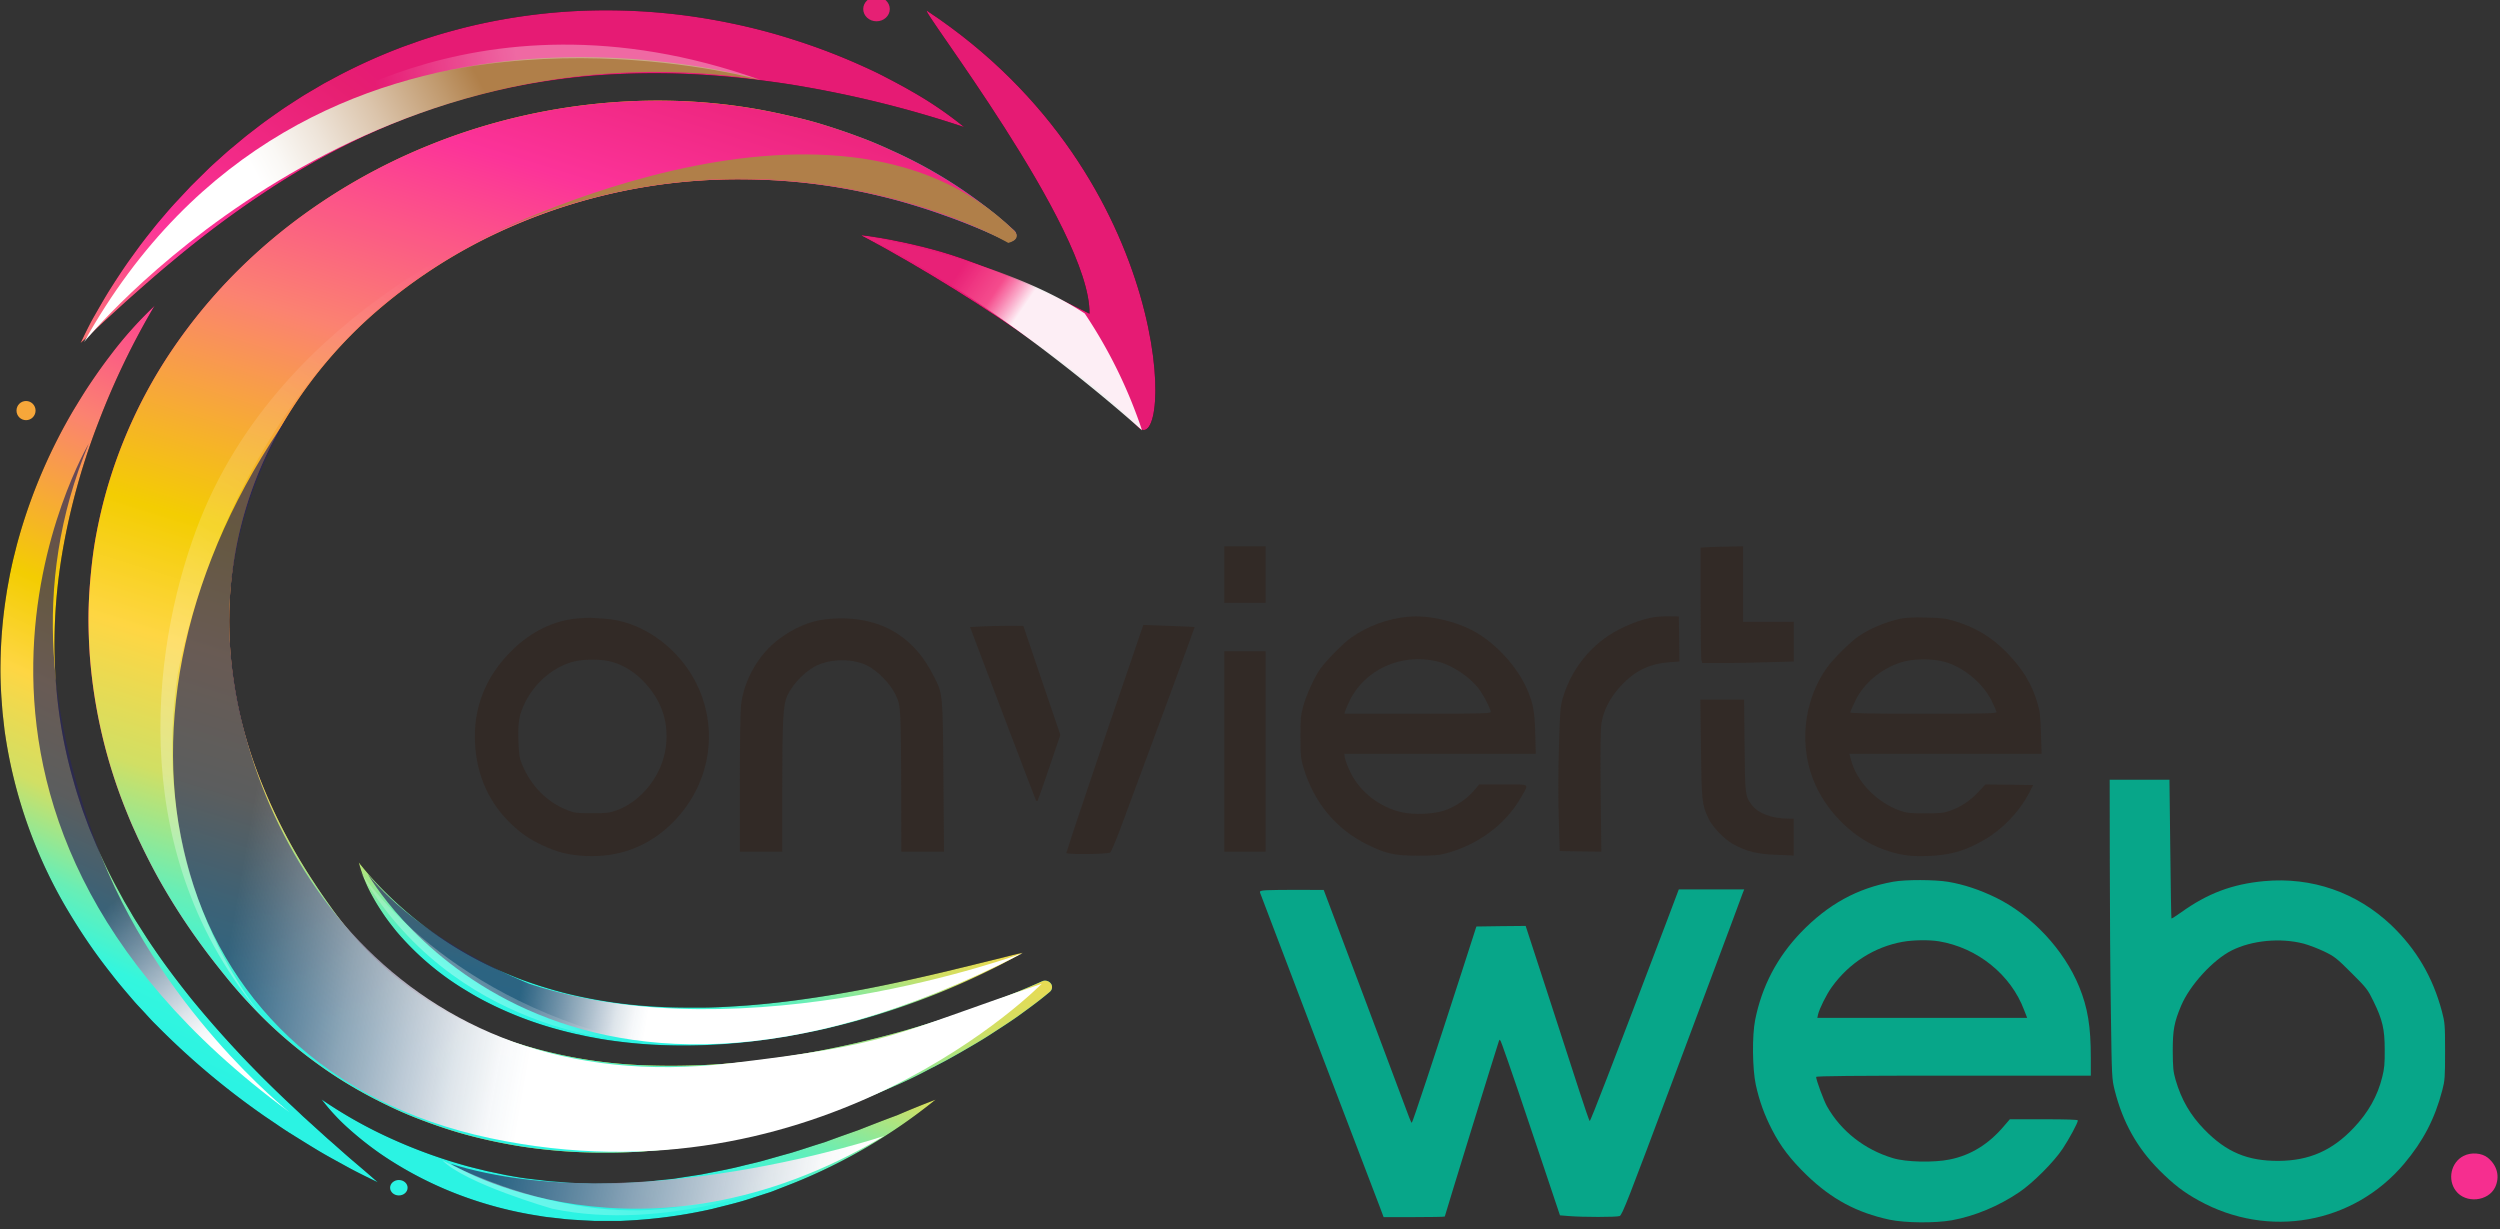 <?xml version="1.0" encoding="UTF-8" standalone="no"?> <svg xmlns:dc="http://purl.org/dc/elements/1.1/" xmlns:cc="http://creativecommons.org/ns#" xmlns:rdf="http://www.w3.org/1999/02/22-rdf-syntax-ns#" xmlns:svg="http://www.w3.org/2000/svg" xmlns="http://www.w3.org/2000/svg" xmlns:xlink="http://www.w3.org/1999/xlink" height="49.166" width="100" id="svg200" version="1.1" viewBox="0 0 100 49.166"><rect x="0" y="0" width="100" height="49.166" fill="#333333" stroke="none"/><defs id="defs196"><style id="style2">.cls-1{isolation:isolate;}.cls-2{fill:url(#Degradado_sin_nombre_5);}.cls-3{fill:url(#Degradado_sin_nombre_31);}.cls-10,.cls-21,.cls-23,.cls-24,.cls-4,.cls-5,.cls-6,.cls-7,.cls-8,.cls-9{mix-blend-mode:multiply;}.cls-4{fill:url(#Degradado_sin_nombre_21);}.cls-5{fill:url(#Degradado_sin_nombre_23);}.cls-6{fill:url(#Degradado_sin_nombre_22);}.cls-7{fill:url(#Degradado_sin_nombre_21-2);}.cls-8{fill:url(#Degradado_sin_nombre_20);}.cls-9{fill:#b07f49;}.cls-10{fill:url(#Degradado_sin_nombre_18);}.cls-11,.cls-13,.cls-14{mix-blend-mode:hard-light;}.cls-11,.cls-12,.cls-13,.cls-14{opacity:0.34;}.cls-11{fill:url(#Degradado_sin_nombre_78);}.cls-12{fill:url(#Degradado_sin_nombre_91);}.cls-13{fill:url(#Degradado_sin_nombre_78-2);}.cls-14{fill:url(#Degradado_sin_nombre_78-3);}.cls-15{fill:#39a7df;}.cls-16{fill:#e62074;}.cls-17{fill:#fae91c;}.cls-18{fill:#312926;}.cls-19{fill:#0ba789;}.cls-20{fill:#e61b74;}.cls-21{fill:url(#Degradado_sin_nombre_16);}.cls-22{mix-blend-mode:lighten;opacity:0.57;}.cls-23{fill:url(#Degradado_sin_nombre_15);}</style><linearGradient gradientUnits="userSpaceOnUse" y2="510.03" x2="798.23" y1="510.03" x1="386.11" id="Degradado_sin_nombre_5"><stop id="stop4" stop-color="#e61b74" offset="0"></stop><stop id="stop6" stop-color="#e72a6a" offset="0.04"></stop><stop id="stop8" stop-color="#ec6444" offset="0.2"></stop><stop id="stop10" stop-color="#f09127" offset="0.35"></stop><stop id="stop12" stop-color="#f3b212" offset="0.48"></stop><stop id="stop14" stop-color="#f4c605" offset="0.58"></stop><stop id="stop16" stop-color="#f5cd00" offset="0.66"></stop><stop id="stop18" stop-color="#eacc09" offset="0.68"></stop><stop id="stop20" stop-color="#ccc820" offset="0.71"></stop><stop id="stop22" stop-color="#9bc345" offset="0.76"></stop><stop id="stop24" stop-color="#58bc78" offset="0.82"></stop><stop id="stop26" stop-color="#04b2b9" offset="0.88"></stop><stop id="stop28" stop-color="#00b2bc" offset="0.88"></stop></linearGradient><linearGradient gradientUnits="userSpaceOnUse" gradientTransform="translate(-6173,18)" y2="755.92" x2="6566.17" y1="389.78" x1="6853.21" id="Degradado_sin_nombre_31"><stop id="stop31" stop-color="#e61b74" offset="0"></stop><stop id="stop33" stop-color="#e61f71" offset="0.07"></stop><stop id="stop35" stop-color="#e72d69" offset="0.14"></stop><stop id="stop37" stop-color="#e9425a" offset="0.22"></stop><stop id="stop39" stop-color="#ec6146" offset="0.3"></stop><stop id="stop41" stop-color="#ef882d" offset="0.38"></stop><stop id="stop43" stop-color="#f3b80e" offset="0.47"></stop><stop id="stop45" stop-color="#f5cd00" offset="0.5"></stop><stop id="stop47" stop-color="#f3cd02" offset="0.57"></stop><stop id="stop49" stop-color="#ebcc08" offset="0.6"></stop><stop id="stop51" stop-color="#deca12" offset="0.63"></stop><stop id="stop53" stop-color="#cbc820" offset="0.65"></stop><stop id="stop55" stop-color="#b3c632" offset="0.67"></stop><stop id="stop57" stop-color="#96c249" offset="0.69"></stop><stop id="stop59" stop-color="#72bf64" offset="0.7"></stop><stop id="stop61" stop-color="#49ba84" offset="0.72"></stop><stop id="stop63" stop-color="#1cb5a7" offset="0.73"></stop><stop id="stop65" stop-color="#00b2bc" offset="0.74"></stop></linearGradient><linearGradient gradientUnits="userSpaceOnUse" y2="596.72" x2="643.15" y1="564.57" x1="460.22" id="Degradado_sin_nombre_21"><stop id="stop68" stop-opacity="0.7" stop-color="#29265b" offset="0"></stop><stop id="stop70" stop-opacity="0.78" stop-color="#626087" offset="0.14"></stop><stop id="stop72" stop-opacity="0.86" stop-color="#9998b1" offset="0.29"></stop><stop id="stop74" stop-opacity="0.92" stop-color="#c5c4d3" offset="0.44"></stop><stop id="stop76" stop-opacity="0.96" stop-color="#e5e4eb" offset="0.56"></stop><stop id="stop78" stop-opacity="0.99" stop-color="#f8f8fa" offset="0.66"></stop><stop id="stop80" stop-color="#fff" offset="0.73"></stop></linearGradient><linearGradient gradientUnits="userSpaceOnUse" y2="728.71" x2="552.21" y1="593.01" x1="438.14" id="Degradado_sin_nombre_23"><stop id="stop83" stop-opacity="0.7" stop-color="#29265b" offset="0"></stop><stop id="stop85" stop-opacity="0.78" stop-color="#626087" offset="0.08"></stop><stop id="stop87" stop-opacity="0.86" stop-color="#9998b1" offset="0.17"></stop><stop id="stop89" stop-opacity="0.92" stop-color="#c5c4d3" offset="0.25"></stop><stop id="stop91" stop-opacity="0.96" stop-color="#e5e4eb" offset="0.32"></stop><stop id="stop93" stop-opacity="0.99" stop-color="#f8f8fa" offset="0.38"></stop><stop id="stop95" stop-color="#fff" offset="0.42"></stop></linearGradient><linearGradient gradientUnits="userSpaceOnUse" y2="383.17" x2="391.68" y1="289.6" x1="567.14" id="Degradado_sin_nombre_22"><stop id="stop98" stop-color="#b07f49" offset="0.03"></stop><stop id="stop100" stop-color="#c0996d" offset="0.11"></stop><stop id="stop102" stop-color="#dbc4ab" offset="0.26"></stop><stop id="stop104" stop-color="#eee4d9" offset="0.39"></stop><stop id="stop106" stop-color="#faf8f5" offset="0.49"></stop><stop id="stop108" stop-color="#fff" offset="0.55"></stop></linearGradient><linearGradient xlink:href="#Degradado_sin_nombre_21" y2="761.14" x2="766.52" y1="725.33" x1="562.78" id="Degradado_sin_nombre_21-2"></linearGradient><linearGradient gradientUnits="userSpaceOnUse" y2="661.63" x2="664.79" y1="638.11" x1="530.93" id="Degradado_sin_nombre_20"><stop id="stop112" stop-opacity="0.7" stop-color="#29265b" offset="0.32"></stop><stop id="stop114" stop-opacity="0.78" stop-color="#626087" offset="0.4"></stop><stop id="stop116" stop-opacity="0.86" stop-color="#9998b1" offset="0.49"></stop><stop id="stop118" stop-opacity="0.92" stop-color="#c5c4d3" offset="0.57"></stop><stop id="stop120" stop-opacity="0.96" stop-color="#e5e4eb" offset="0.63"></stop><stop id="stop122" stop-opacity="0.99" stop-color="#f8f8fa" offset="0.69"></stop><stop id="stop124" stop-color="#fff" offset="0.73"></stop></linearGradient><linearGradient gradientUnits="userSpaceOnUse" y2="377.39" x2="790.17" y1="343.33" x1="740.85" id="Degradado_sin_nombre_18"><stop id="stop127" stop-opacity="0.7" stop-color="#f19106" offset="0.41"></stop><stop id="stop129" stop-opacity="0.87" stop-color="#f9cf93" offset="0.69"></stop><stop id="stop131" stop-color="#fff" offset="0.91"></stop></linearGradient><linearGradient gradientUnits="userSpaceOnUse" y2="359.68" x2="606.36" y1="631.63" x1="399.45" id="Degradado_sin_nombre_78"><stop id="stop134" stop-color="#fff" offset="0"></stop><stop id="stop136" stop-opacity="0.43" stop-color="#fff" offset="0.51"></stop><stop id="stop138" stop-opacity="0" stop-color="#fff" offset="0.9"></stop></linearGradient><linearGradient gradientUnits="userSpaceOnUse" y2="289.55" x2="494.05" y1="277.07" x1="570.67" id="Degradado_sin_nombre_91"><stop id="stop141" stop-color="#fff" offset="0"></stop><stop id="stop143" stop-opacity="0.43" stop-color="#fff" offset="0.45"></stop><stop id="stop145" stop-opacity="0" stop-color="#fff" offset="0.79"></stop></linearGradient><linearGradient xlink:href="#Degradado_sin_nombre_78" y2="645.63" x2="563.58" y1="664.61" x1="549.14" id="Degradado_sin_nombre_78-2"></linearGradient><linearGradient xlink:href="#Degradado_sin_nombre_78" y2="710.45" x2="635.81" y1="775.6" x1="586.24" id="Degradado_sin_nombre_78-3"></linearGradient><linearGradient gradientUnits="userSpaceOnUse" gradientTransform="matrix(0.99,0.15,-0.15,0.96,194.6,-1386.24)" y2="1774.43" x2="817.42" y1="1917.48" x1="630.28" id="Degradado_sin_nombre_16"><stop id="stop150" stop-opacity="0.3" offset="0"></stop><stop id="stop152" stop-opacity="0.25" stop-color="#590e32" offset="0.17"></stop><stop id="stop154" stop-opacity="0.21" stop-color="#911651" offset="0.35"></stop><stop id="stop156" stop-opacity="0.2" stop-color="#a3195b" offset="0.54"></stop><stop id="stop158" stop-opacity="0.22" stop-color="#a51e5e" offset="0.54"></stop><stop id="stop160" stop-opacity="0.36" stop-color="#b6487c" offset="0.55"></stop><stop id="stop162" stop-opacity="0.5" stop-color="#c56f98" offset="0.56"></stop><stop id="stop164" stop-opacity="0.62" stop-color="#d391b1" offset="0.57"></stop><stop id="stop166" stop-opacity="0.72" stop-color="#dfafc6" offset="0.59"></stop><stop id="stop168" stop-opacity="0.81" stop-color="#e9c8d8" offset="0.6"></stop><stop id="stop170" stop-opacity="0.88" stop-color="#f1dde6" offset="0.61"></stop><stop id="stop172" stop-opacity="0.93" stop-color="#f7ecf2" offset="0.63"></stop><stop id="stop174" stop-opacity="0.97" stop-color="#fcf7f9" offset="0.65"></stop><stop id="stop176" stop-opacity="0.99" stop-color="#fefdfe" offset="0.68"></stop><stop id="stop178" stop-color="#fff" offset="0.77"></stop></linearGradient><linearGradient gradientUnits="userSpaceOnUse" gradientTransform="matrix(0.5,-0.87,0.87,0.5,2950.52,5728.79)" y2="-4572.69" x2="3327.18" y1="-4519.24" x1="3396.47" id="Degradado_sin_nombre_15"><stop id="stop181" stop-color="#931d80" offset="0.02"></stop><stop id="stop183" stop-color="#972685" offset="0.07"></stop><stop id="stop185" stop-color="#a23d92" offset="0.15"></stop><stop id="stop187" stop-color="#b564a8" offset="0.24"></stop><stop id="stop189" stop-color="#cf9ac6" offset="0.36"></stop><stop id="stop191" stop-color="#efdeec" offset="0.48"></stop><stop id="stop193" stop-color="#fff" offset="0.54"></stop></linearGradient><linearGradient id="linearGradient2564" x1="6853.21" y1="389.78" x2="6566.17" y2="755.92" gradientTransform="translate(-6173,18)" gradientUnits="userSpaceOnUse"><stop offset="0" stop-color="#e61b74" id="stop2544"></stop><stop offset="0.018" stop-color="#e61f71" id="stop2546"></stop><stop style="stop-color:#fc3399;stop-opacity:1" offset="0.167" stop-color="#e9425a" id="stop2548"></stop><stop style="stop-color:#fb8271;stop-opacity:1" offset="0.336" stop-color="#ec6146" id="stop2550"></stop><stop offset="0.519" stop-color="#f3b80e" id="stop2552" style="stop-color:#f3cd02;stop-opacity:1"></stop><stop offset="0.617" stop-color="#f3cd02" id="stop2554" style="stop-color:#fed643;stop-opacity:1"></stop><stop style="stop-color:#d1df64;stop-opacity:1" offset="0.72" stop-color="#72bf64" id="stop2556"></stop><stop style="stop-color:#69eeb5;stop-opacity:1" offset="0.807" stop-color="#49ba84" id="stop2558"></stop><stop style="stop-color:#33f6de;stop-opacity:1" offset="0.87" stop-color="#1cb5a7" id="stop2560"></stop><stop style="stop-color:#2bf3e3;stop-opacity:1" offset="0.93" stop-color="#00b2bc" id="stop2562"></stop></linearGradient><linearGradient gradientUnits="userSpaceOnUse" gradientTransform="translate(-6173,18)" y2="755.92" x2="6566.17" y1="389.78" x1="6853.21" id="linearGradient2226"><stop id="stop2206" stop-color="#e61b74" offset="0"></stop><stop id="stop2208" stop-color="#e61f71" offset="0.028"></stop><stop id="stop2210" stop-color="#e9425a" offset="0.23" style="stop-color:#fc3399;stop-opacity:1"></stop><stop id="stop2212" stop-color="#ec6146" offset="0.38" style="stop-color:#fb8271;stop-opacity:1"></stop><stop style="stop-color:#f3cd02;stop-opacity:1" id="stop2214" stop-color="#f3b80e" offset="0.562"></stop><stop style="stop-color:#fed643;stop-opacity:1" id="stop2216" stop-color="#f3cd02" offset="0.643"></stop><stop id="stop2218" stop-color="#72bf64" offset="0.729" style="stop-color:#d1df64;stop-opacity:1"></stop><stop id="stop2220" stop-color="#49ba84" offset="0.799" style="stop-color:#69eeb5;stop-opacity:1"></stop><stop id="stop2222" stop-color="#1cb5a7" offset="0.87" style="stop-color:#33f6de;stop-opacity:1"></stop><stop id="stop2224" stop-color="#00b2bc" offset="0.927" style="stop-color:#2bf3e3;stop-opacity:1"></stop></linearGradient><linearGradient gradientUnits="userSpaceOnUse" y2="377.39" x2="790.17" y1="343.33" x1="740.85" id="Degradado_sin_nombre_18-5"><stop style="stop-color:#e92277;stop-opacity:0.924" id="stop127-0" stop-opacity="0.7" stop-color="#f19106" offset="0.41"></stop><stop style="stop-color:#f95893;stop-opacity:0.871" id="stop129-51" stop-opacity="0.87" stop-color="#f9cf93" offset="0.69"></stop><stop id="stop131-10" stop-color="#fff" offset="0.91"></stop></linearGradient><pattern id="EMFhbasepattern" patternUnits="userSpaceOnUse" width="6" height="6" x="0" y="0"></pattern><linearGradient y2="510.03" x2="798.23" y1="510.03" x1="386.11" gradientUnits="userSpaceOnUse" id="linearGradient1279" xlink:href="#Degradado_sin_nombre_5"></linearGradient><linearGradient y2="777.887" x2="6807.118" y1="269.992" x1="6965.789" gradientTransform="translate(-6173,18)" gradientUnits="userSpaceOnUse" id="linearGradient1282" xlink:href="#linearGradient2564"></linearGradient><linearGradient y2="755.92" x2="6566.17" y1="389.78" x1="6853.21" gradientTransform="translate(-6173,18)" gradientUnits="userSpaceOnUse" id="linearGradient1284" xlink:href="#linearGradient2226"></linearGradient><linearGradient y2="725.508" x2="6972.216" y1="476.052" x1="7025.753" gradientTransform="translate(-6173,18)" gradientUnits="userSpaceOnUse" id="linearGradient1286" xlink:href="#linearGradient2564"></linearGradient><linearGradient y2="755.92" x2="6566.17" y1="389.78" x1="6853.21" gradientTransform="translate(-6173,18)" gradientUnits="userSpaceOnUse" id="linearGradient1288" xlink:href="#linearGradient2226"></linearGradient><linearGradient y2="749.774" x2="6689.54" y1="389.78" x1="6853.21" gradientTransform="translate(-6173,18)" gradientUnits="userSpaceOnUse" id="linearGradient1290" xlink:href="#linearGradient2564"></linearGradient><linearGradient y2="745.573" x2="6733.023" y1="389.78" x1="6853.21" gradientTransform="translate(-6173,18)" gradientUnits="userSpaceOnUse" id="linearGradient1292" xlink:href="#linearGradient2564"></linearGradient><linearGradient y2="596.72" x2="643.15" y1="564.57" x1="460.22" gradientUnits="userSpaceOnUse" id="linearGradient1294" xlink:href="#Degradado_sin_nombre_21"></linearGradient><linearGradient y2="728.71" x2="552.21" y1="593.01" x1="438.14" gradientUnits="userSpaceOnUse" id="linearGradient1296" xlink:href="#Degradado_sin_nombre_23"></linearGradient><linearGradient y2="383.17" x2="391.68" y1="289.6" x1="567.14" gradientUnits="userSpaceOnUse" id="linearGradient1298" xlink:href="#Degradado_sin_nombre_22"></linearGradient><linearGradient y2="661.63" x2="664.79" y1="638.11" x1="530.93" gradientTransform="matrix(0.997,0,0,0.997,2.327,2.039)" gradientUnits="userSpaceOnUse" id="linearGradient1300" xlink:href="#Degradado_sin_nombre_20"></linearGradient><linearGradient y2="377.39" x2="790.17" y1="342.082" x1="738.216" gradientUnits="userSpaceOnUse" id="linearGradient1302" xlink:href="#Degradado_sin_nombre_18-5"></linearGradient><linearGradient y2="359.68" x2="606.36" y1="631.63" x1="399.45" gradientUnits="userSpaceOnUse" id="linearGradient1304" xlink:href="#Degradado_sin_nombre_78"></linearGradient><linearGradient y2="289.55" x2="494.05" y1="277.07" x1="570.67" gradientUnits="userSpaceOnUse" id="linearGradient1306" xlink:href="#Degradado_sin_nombre_91"></linearGradient></defs><g transform="translate(-90,-800.834)" style="display:none" id="layer2"><rect y="1.4066696e-05" x="0" height="1200" width="1200" id="rect1108" style="opacity:0.6;fill:#ffffff;fill-opacity:1;fill-rule:nonzero;stroke:none;stroke-width:5.144;stroke-linecap:round;stroke-linejoin:round;stroke-miterlimit:4;stroke-dasharray:none;stroke-dashoffset:0;stroke-opacity:1"></rect></g><g transform="translate(-90,-800.834)" style="display:none" id="layer3"><path transform="matrix(1,0,0,1.007,7.249,-2.731)" id="path1831" d="m 593.251,2.712 c 0,397.297 0,794.595 0,1191.894" style="fill:none;stroke:#000000;stroke-width:1px;stroke-linecap:butt;stroke-linejoin:miter;stroke-opacity:1"></path><path transform="matrix(0,1,-1.007,0,1202.731,6.249)" id="path1831-6" d="m 593.251,2.712 c 0,397.297 0,794.595 0,1191.894" style="display:inline;fill:none;stroke:#000000;stroke-width:1px;stroke-linecap:butt;stroke-linejoin:miter;stroke-opacity:1"></path></g><g transform="matrix(0.098,0,0,0.098,-8.85,-34.416)" id="layer1"><g transform="matrix(2.174,0,0,2.174,-3811.217,-63.118)" id="g1355"><g transform="matrix(0.439,0,0,0.439,1641.733,84.327)" style="display:inline;isolation:isolate" id="g2592"><path style="fill:url(#linearGradient1279);stroke:none" id="path198-5-4-5-7" d="m 793.93,661.7 c -8.67,3.94 -17.78,7.5 -26.89,10.78 -9.11,3.28 -18.37,6.35 -27.71,9.09 a 418.63,418.63 0 0 1 -57,12.66 309.41,309.41 0 0 1 -58.11,3.4 205.62,205.62 0 0 1 -56.53,-10 A 163.15,163.15 0 0 1 541.8,676.37 153.59,153.59 0 0 1 499,641.73 q -4.47,-5.19 -8.48,-10.7 c -2.68,-3.74 -5.33,-7.5 -7.82,-11.34 a 238.37,238.37 0 0 1 -24.7,-48.37 187,187 0 0 1 -11.3,-52.09 167.07,167.07 0 0 1 26.08,-101.86 193.59,193.59 0 0 1 35.75,-41.58 225.89,225.89 0 0 1 46.61,-31.36 242.2,242.2 0 0 1 111.36,-25.72 253.55,253.55 0 0 1 57.62,7 c 4.71,1.12 9.39,2.36 14,3.76 4.61,1.4 9.23,2.89 13.77,4.53 a 275.68,275.68 0 0 1 26.7,11 3.13,3.13 0 0 0 3.45,-0.5 2.58,2.58 0 0 0 0,-3.86 l -0.58,-0.53 a 197.24,197.24 0 0 0 -51.7,-33.67 c -2.41,-1.12 -4.86,-2.2 -7.33,-3.24 -2.47,-1.04 -5,-2 -7.51,-2.92 -5.06,-1.89 -10.22,-3.6 -15.45,-5.2 -5.23,-1.6 -10.59,-2.87 -16,-4.08 -5.41,-1.21 -10.88,-2.28 -16.41,-3.12 -44.29,-6.82 -92.11,-1.29 -135.39,16.31 a 252.09,252.09 0 0 0 -60.66,35 239,239 0 0 0 -26,23.66 229.68,229.68 0 0 0 -22.12,27.36 210.14,210.14 0 0 0 -29.55,63.46 c -1.54,5.64 -2.83,11.33 -3.91,17.06 -1.08,5.73 -1.81,11.51 -2.35,17.29 -0.54,5.78 -0.9,11.58 -0.94,17.37 -0.04,5.79 0.18,11.56 0.58,17.3 a 222,222 0 0 0 15.58,66.19 c 1.05,2.59 2.1,5.2 3.27,7.74 l 1.73,3.82 1.8,3.77 c 2.43,5 5,10 7.7,14.77 a 277.84,277.84 0 0 0 17.94,27.65 c 3.22,4.41 6.59,8.68 10,12.9 3.7,4.62 7.69,9.11 11.85,13.48 4.16,4.37 8.56,8.62 13.21,12.66 4.65,4.04 9.51,7.89 14.56,11.53 a 183.49,183.49 0 0 0 15.75,10.2 c 5.42,3.14 11,6 16.7,8.67 5.7,2.67 11.53,4.92 17.41,7 5.88,2.08 11.78,3.87 17.78,5.35 6,1.48 11.95,2.7 17.92,3.68 5.97,0.98 11.94,1.64 17.85,2.13 5.91,0.49 11.8,0.7 17.62,0.73 5.82,0.03 11.58,-0.09 17.27,-0.49 5.69,-0.4 11.32,-0.88 16.88,-1.59 5.56,-0.71 11,-1.62 16.46,-2.63 5.46,-1.01 10.75,-2.14 16,-3.4 5.25,-1.26 10.46,-2.74 15.58,-4.24 5.12,-1.5 10.17,-3.17 15.16,-4.89 l 3.73,-1.3 3.69,-1.4 c 2.45,-0.94 4.89,-1.91 7.31,-2.88 q 7.26,-3 14.33,-6.11 7.07,-3.11 13.88,-6.76 3.44,-1.74 6.81,-3.53 c 2.25,-1.22 4.47,-2.48 6.68,-3.73 4.4,-2.55 8.79,-5.06 13,-7.81 4.21,-2.75 8.49,-5.45 12.56,-8.41 4.07,-2.96 8.1,-5.89 12,-9.17 l 0.51,-0.43 a 2.6,2.6 0 0 0 0.66,-3.24 3.1,3.1 0 0 0 -3.97,-1.25 z" class="cls-2"></path><path id="path200-6-2-3-2" d="m 392.45,379.83 9.7,-8.85 c 6.54,-5.8 13,-11.56 19.68,-17.05 A 434.71,434.71 0 0 1 463,323.26 c 28.39,-18.64 59.21,-32.91 91.92,-41.12 a 291.86,291.86 0 0 1 50.14,-8 336.88,336.88 0 0 1 51.59,0.42 c 8.67,0.7 17.33,1.75 26,3 4.34,0.63 8.67,1.38 13,2.16 4.33,0.78 8.68,1.65 13,2.55 a 465.79,465.79 0 0 1 51.94,14.08 160,160 0 0 0 -22.33,-15.22 c -3.93,-2.3 -8,-4.42 -12,-6.5 -4,-2.08 -8.26,-4 -12.47,-5.85 a 266,266 0 0 0 -26,-9.76 256.08,256.08 0 0 0 -27.23,-7.13 261.22,261.22 0 0 0 -56.82,-5.43 250.75,250.75 0 0 0 -57.12,7.44 c -4.65,1.22 -9.29,2.46 -13.85,3.93 -2.28,0.72 -4.56,1.44 -6.81,2.27 -2.25,0.83 -4.52,1.56 -6.74,2.43 a 247.9,247.9 0 0 0 -25.92,11.69 l -6.3,3.38 c -2,1.15 -4,2.37 -6.06,3.55 l -3,1.79 -2.94,1.89 c -1.95,1.28 -3.92,2.52 -5.84,3.82 -3.79,2.67 -7.62,5.28 -11.24,8.13 -1.81,1.41 -3.67,2.78 -5.43,4.24 l -5.27,4.39 c -1.77,1.45 -3.45,3 -5.13,4.51 -1.68,1.51 -3.37,3 -5,4.6 l -4.82,4.75 -2.4,2.38 -2.3,2.46 L 423,329 c -1.5,1.65 -3,3.35 -4.39,5 -1.39,1.65 -2.91,3.37 -4.28,5.11 -1.37,1.74 -2.77,3.46 -4.12,5.21 l -2,2.62 -1.95,2.67 c -1.28,1.79 -2.59,3.56 -3.84,5.36 -1.25,1.8 -2.46,3.63 -3.66,5.45 -1.2,1.82 -2.38,3.67 -3.55,5.51 -2.31,3.69 -4.44,7.49 -6.6,11.23 -2.16,3.74 -4,7.68 -5.88,11.57 3.32,-2.88 6.51,-5.91 9.72,-8.9 z" style="stroke:none"></path><path id="path202-1-3-4-1" d="m 765.84,654.32 c -3.26,0.84 -6.56,1.59 -9.82,2.4 -3.26,0.81 -6.54,1.55 -9.81,2.32 -13.07,3 -26.13,5.79 -39.23,8 -13.1,2.21 -26.23,4 -39.35,5 -6.55,0.45 -13.09,0.89 -19.62,0.9 -6.53,0.01 -13,0 -19.45,-0.42 a 207.34,207.34 0 0 1 -37.7,-5.55 184.29,184.29 0 0 1 -17.81,-5.39 c -2.91,-1 -5.73,-2.19 -8.55,-3.37 -1.42,-0.58 -2.78,-1.22 -4.19,-1.83 -1.41,-0.61 -2.73,-1.3 -4.1,-1.95 a 163.62,163.62 0 0 1 -43,-30.75 137.93,137.93 0 0 1 -11.49,-12.84 61.46,61.46 0 0 0 6.22,15.16 c 1.35,2.45 2.89,4.84 4.5,7.22 1.61,2.38 3.42,4.67 5.28,7 A 119.7,119.7 0 0 0 546,664.63 c 1.42,0.86 2.84,1.73 4.28,2.58 1.44,0.85 2.92,1.67 4.42,2.46 3,1.59 6.1,3.08 9.27,4.49 a 157.63,157.63 0 0 0 19.89,7.28 c 3.43,1 6.94,1.91 10.47,2.72 l 5.33,1.14 5.37,1 a 212.08,212.08 0 0 0 21.81,2.45 246.88,246.88 0 0 0 43.49,-1.4 c 3.55,-0.46 7.1,-0.89 10.6,-1.48 1.75,-0.28 3.52,-0.51 5.26,-0.85 l 5.2,-1 c 1.74,-0.31 3.45,-0.68 5.16,-1 l 5.14,-1.12 c 3.38,-0.82 6.76,-1.66 10.11,-2.53 a 334.91,334.91 0 0 0 38.57,-12.93 q 9.25,-3.76 18.09,-8 c 2.93,-1.42 5.86,-2.84 8.73,-4.34 2.87,-1.5 5.68,-3 8.46,-4.64 -3.36,0.77 -6.65,1.61 -9.94,2.44 z" style="stroke:none"></path><path id="path204-9-4-4-1" d="m 744.81,246.68 c -4.81,-3.16 70.05,93.32 69.42,129.49 0,0 -27.64,-14.32 -55.67,-24 -19.43,-6.74 -42.92,-10 -41.78,-9.42 55.65,29.77 103.73,66 118.05,81.7 14.9,16.29 18.05,-106.3 -90.02,-177.77 z" style="stroke:none"></path><path id="path206-78-1-5-6" d="m 488.3,728.91 -10.48,-9.5 c -3.39,-3.25 -6.87,-6.39 -10.21,-9.66 a 458,458 0 0 1 -37.53,-40.61 c -5.67,-7.1 -11.15,-14.3 -16.16,-21.72 -2.58,-3.68 -4.89,-7.49 -7.31,-11.23 -1.21,-1.88 -2.27,-3.82 -3.41,-5.72 l -1.69,-2.87 c -0.56,-1 -1.05,-1.94 -1.58,-2.91 A 223.76,223.76 0 0 1 388.47,601 c -0.81,-2 -1.73,-4 -2.48,-6.05 l -2.27,-6.12 c -1.38,-4.12 -2.76,-8.23 -3.89,-12.41 -9.69,-33.27 -10.58,-68.47 -4,-103 a 290.84,290.84 0 0 1 14.72,-51.23 327.33,327.33 0 0 1 23.83,-49.39 169.87,169.87 0 0 0 -19,21.3 c -2.9,3.76 -5.61,7.63 -8.27,11.55 -2.66,3.92 -5.12,8 -7.55,12 a 232.24,232.24 0 0 0 -22.53,51.88 c -0.65,2.28 -1.32,4.55 -1.88,6.84 -0.56,2.29 -1.18,4.59 -1.68,6.9 -0.5,2.31 -1,4.62 -1.42,7 l -0.64,3.49 c -0.2,1.17 -0.37,2.34 -0.55,3.51 a 202,202 0 0 0 -2.35,28.35 c -0.11,4.76 0.08,9.52 0.35,14.28 0.18,2.37 0.34,4.75 0.55,7.12 l 0.8,7.12 a 206.4,206.4 0 0 0 29.21,80.75 235.8,235.8 0 0 0 16.58,23.73 c 2.94,3.84 6.12,7.51 9.27,11.19 1.56,1.84 3.28,3.57 4.91,5.36 1.63,1.79 3.25,3.59 5,5.28 a 325.89,325.89 0 0 0 44.38,37.6 c 2,1.43 4,2.74 6,4.11 2,1.37 4,2.72 6.06,4.05 4.13,2.58 8.25,5.15 12.41,7.66 4.16,2.51 8.47,4.81 12.72,7.15 4.25,2.34 8.67,4.47 13.06,6.6 -3.57,-3.19 -7.22,-6.27 -10.84,-9.35 -3.62,-3.08 -7.09,-6.27 -10.67,-9.36 z" style="stroke:none"></path><path id="path208-0-22-9-2" d="m 715.62,725.25 -8.22,2.91 -4.09,1.49 -2,0.74 c -0.69,0.24 -1.38,0.44 -2.07,0.66 -2.78,0.86 -5.52,1.76 -8.26,2.65 l -4.14,1.3 -4.16,1.15 -8.3,2.35 c -2.76,0.77 -5.58,1.36 -8.36,2.05 -5.54,1.44 -11.18,2.44 -16.77,3.55 -1.39,0.31 -2.81,0.48 -4.22,0.7 l -4.22,0.65 -4.22,0.65 c -1.41,0.22 -2.83,0.3 -4.24,0.46 -2.83,0.29 -5.65,0.65 -8.47,0.91 l -8.5,0.48 -2.12,0.14 h -2.13 l -4.24,0.06 -4.25,0.06 c -1.42,0 -2.83,-0.12 -4.24,-0.15 -2.83,-0.09 -5.67,-0.09 -8.48,-0.38 l -4.23,-0.34 c -1.41,-0.11 -2.83,-0.18 -4.22,-0.38 -2.81,-0.36 -5.63,-0.63 -8.43,-1 -2.8,-0.37 -5.58,-0.89 -8.37,-1.39 l -8.32,-1.75 c -2.74,-0.69 -5.51,-1.33 -8.25,-2.07 a 219,219 0 0 1 -32.1,-11.59 192,192 0 0 1 -30.13,-16.91 87.63,87.63 0 0 0 11.8,12.68 140.19,140.19 0 0 0 13.89,10.91 159.55,159.55 0 0 0 32,16.75 169.2,169.2 0 0 0 35.63,9.46 c 1.53,0.29 3.06,0.48 4.6,0.64 l 4.63,0.52 c 3.07,0.41 6.17,0.51 9.27,0.71 l 4.65,0.24 c 1.55,0 3.1,0 4.65,0 h 4.65 2.32 l 2.32,-0.12 a 212.84,212.84 0 0 0 36.58,-5 c 5.92,-1.53 11.89,-2.86 17.62,-4.86 l 4.33,-1.39 c 1.44,-0.49 2.91,-0.88 4.3,-1.46 l 8.42,-3.29 a 236.05,236.05 0 0 0 60.88,-35.74 q -8.36,3.19 -16.4,6.66 c -5.56,2.04 -11.01,4.17 -16.39,6.29 z" style="stroke:none"></path><path style="fill:url(#linearGradient1282);stroke:none" id="path210-4-1-8-1" d="m 793.93,661.7 c -8.67,3.94 -17.78,7.5 -26.89,10.78 -9.11,3.28 -18.37,6.35 -27.71,9.09 a 418.63,418.63 0 0 1 -57,12.66 309.41,309.41 0 0 1 -58.11,3.4 205.62,205.62 0 0 1 -56.53,-10 A 163.15,163.15 0 0 1 541.8,676.37 153.59,153.59 0 0 1 499,641.73 q -4.47,-5.19 -8.48,-10.7 c -2.68,-3.74 -5.33,-7.5 -7.82,-11.34 a 238.37,238.37 0 0 1 -24.7,-48.37 187,187 0 0 1 -11.3,-52.09 167.07,167.07 0 0 1 26.08,-101.86 193.59,193.59 0 0 1 35.75,-41.58 225.89,225.89 0 0 1 46.61,-31.36 242.2,242.2 0 0 1 111.36,-25.72 253.55,253.55 0 0 1 57.62,7 c 4.71,1.12 9.39,2.36 14,3.76 4.61,1.4 9.23,2.89 13.77,4.53 a 275.68,275.68 0 0 1 26.7,11 3.13,3.13 0 0 0 3.45,-0.5 2.58,2.58 0 0 0 0,-3.86 l -0.58,-0.53 a 197.24,197.24 0 0 0 -51.7,-33.67 c -2.41,-1.12 -4.86,-2.2 -7.33,-3.24 -2.47,-1.04 -5,-2 -7.51,-2.92 -5.06,-1.89 -10.22,-3.6 -15.45,-5.2 -5.23,-1.6 -10.59,-2.87 -16,-4.08 -5.41,-1.21 -10.88,-2.28 -16.41,-3.12 -44.29,-6.82 -92.11,-1.29 -135.39,16.31 a 252.09,252.09 0 0 0 -60.66,35 239,239 0 0 0 -26,23.66 229.68,229.68 0 0 0 -22.12,27.36 210.14,210.14 0 0 0 -29.55,63.46 c -1.54,5.64 -2.83,11.33 -3.91,17.06 -1.08,5.73 -1.81,11.51 -2.35,17.29 -0.54,5.78 -0.9,11.58 -0.94,17.37 -0.04,5.79 0.18,11.56 0.58,17.3 a 222,222 0 0 0 15.58,66.19 c 1.05,2.59 2.1,5.2 3.27,7.74 l 1.73,3.82 1.8,3.77 c 2.43,5 5,10 7.7,14.77 a 277.84,277.84 0 0 0 17.94,27.65 c 3.22,4.41 6.59,8.68 10,12.9 3.7,4.62 7.69,9.11 11.85,13.48 4.16,4.37 8.56,8.62 13.21,12.66 4.65,4.04 9.51,7.89 14.56,11.53 a 183.49,183.49 0 0 0 15.75,10.2 c 5.42,3.14 11,6 16.7,8.67 5.7,2.67 11.53,4.92 17.41,7 5.88,2.08 11.78,3.87 17.78,5.35 6,1.48 11.95,2.7 17.92,3.68 5.97,0.98 11.94,1.64 17.85,2.13 5.91,0.49 11.8,0.7 17.62,0.73 5.82,0.03 11.58,-0.09 17.27,-0.49 5.69,-0.4 11.32,-0.88 16.88,-1.59 5.56,-0.71 11,-1.62 16.46,-2.63 5.46,-1.01 10.75,-2.14 16,-3.4 5.25,-1.26 10.46,-2.74 15.58,-4.24 5.12,-1.5 10.17,-3.17 15.16,-4.89 l 3.73,-1.3 3.69,-1.4 c 2.45,-0.94 4.89,-1.91 7.31,-2.88 q 7.26,-3 14.33,-6.11 7.07,-3.11 13.88,-6.76 3.44,-1.74 6.81,-3.53 c 2.25,-1.22 4.47,-2.48 6.68,-3.73 4.4,-2.55 8.79,-5.06 13,-7.81 4.21,-2.75 8.49,-5.45 12.56,-8.41 4.07,-2.96 8.1,-5.89 12,-9.17 l 0.51,-0.43 a 2.6,2.6 0 0 0 0.66,-3.24 3.1,3.1 0 0 0 -3.97,-1.25 z" class="cls-3"></path><path style="fill:url(#linearGradient1284);fill-opacity:1;stroke:none" id="path212-1-41-0-2" d="m 392.45,379.83 9.7,-8.85 c 6.54,-5.8 13,-11.56 19.68,-17.05 A 434.71,434.71 0 0 1 463,323.26 c 28.39,-18.64 59.21,-32.91 91.92,-41.12 a 291.86,291.86 0 0 1 50.14,-8 336.88,336.88 0 0 1 51.59,0.42 c 8.67,0.7 17.33,1.75 26,3 4.34,0.63 8.67,1.38 13,2.16 4.33,0.78 8.68,1.65 13,2.55 a 465.79,465.79 0 0 1 51.94,14.08 160,160 0 0 0 -22.33,-15.22 c -3.93,-2.3 -8,-4.42 -12,-6.5 -4,-2.08 -8.26,-4 -12.47,-5.85 a 266,266 0 0 0 -26,-9.76 256.08,256.08 0 0 0 -27.23,-7.13 261.22,261.22 0 0 0 -56.82,-5.43 250.75,250.75 0 0 0 -57.12,7.44 c -4.65,1.22 -9.29,2.46 -13.85,3.93 -2.28,0.72 -4.56,1.44 -6.81,2.27 -2.25,0.83 -4.52,1.56 -6.74,2.43 a 247.9,247.9 0 0 0 -25.92,11.69 l -6.3,3.38 c -2,1.15 -4,2.37 -6.06,3.55 l -3,1.79 -2.94,1.89 c -1.95,1.28 -3.92,2.52 -5.84,3.82 -3.79,2.67 -7.62,5.28 -11.24,8.13 -1.81,1.41 -3.67,2.78 -5.43,4.24 l -5.27,4.39 c -1.77,1.45 -3.45,3 -5.13,4.51 -1.68,1.51 -3.37,3 -5,4.6 l -4.82,4.75 -2.4,2.38 -2.3,2.46 L 423,329 c -1.5,1.65 -3,3.35 -4.39,5 -1.39,1.65 -2.91,3.37 -4.28,5.11 -1.37,1.74 -2.77,3.46 -4.12,5.21 l -2,2.62 -1.95,2.67 c -1.28,1.79 -2.59,3.56 -3.84,5.36 -1.25,1.8 -2.46,3.63 -3.66,5.45 -1.2,1.82 -2.38,3.67 -3.55,5.51 -2.31,3.69 -4.44,7.49 -6.6,11.23 -2.16,3.74 -4,7.68 -5.88,11.57 3.32,-2.88 6.51,-5.91 9.72,-8.9 z" class="cls-3"></path><path style="fill:url(#linearGradient1286);fill-opacity:1;stroke:none" id="path214-9-1-5-7" d="m 765.84,654.32 c -3.26,0.84 -6.56,1.59 -9.82,2.4 -3.26,0.81 -6.54,1.55 -9.81,2.32 -13.07,3 -26.13,5.79 -39.23,8 -13.1,2.21 -26.23,4 -39.35,5 -6.55,0.45 -13.09,0.89 -19.62,0.9 -6.53,0.01 -13,0 -19.45,-0.42 a 207.34,207.34 0 0 1 -37.7,-5.55 184.29,184.29 0 0 1 -17.81,-5.39 c -2.91,-1 -5.73,-2.19 -8.55,-3.37 -1.42,-0.58 -2.78,-1.22 -4.19,-1.83 -1.41,-0.61 -2.73,-1.3 -4.1,-1.95 a 163.62,163.62 0 0 1 -43,-30.75 137.93,137.93 0 0 1 -11.49,-12.84 61.46,61.46 0 0 0 6.22,15.16 c 1.35,2.45 2.89,4.84 4.5,7.22 1.61,2.38 3.42,4.67 5.28,7 A 119.7,119.7 0 0 0 546,664.63 c 1.42,0.86 2.84,1.73 4.28,2.58 1.44,0.85 2.92,1.67 4.42,2.46 3,1.59 6.1,3.08 9.27,4.49 a 157.63,157.63 0 0 0 19.89,7.28 c 3.43,1 6.94,1.91 10.47,2.72 l 5.33,1.14 5.37,1 a 212.08,212.08 0 0 0 21.81,2.45 246.88,246.88 0 0 0 43.49,-1.4 c 3.55,-0.46 7.1,-0.89 10.6,-1.48 1.75,-0.28 3.52,-0.51 5.26,-0.85 l 5.2,-1 c 1.74,-0.31 3.45,-0.68 5.16,-1 l 5.14,-1.12 c 3.38,-0.82 6.76,-1.66 10.11,-2.53 a 334.91,334.91 0 0 0 38.57,-12.93 q 9.25,-3.76 18.09,-8 c 2.93,-1.42 5.86,-2.84 8.73,-4.34 2.87,-1.5 5.68,-3 8.46,-4.64 -3.36,0.77 -6.65,1.61 -9.94,2.44 z" class="cls-3"></path><path style="fill:url(#linearGradient1288);fill-opacity:1;stroke:none" id="path216-2-8-1-2" d="m 744.81,246.68 c -4.81,-3.16 70.05,93.32 69.42,129.49 0,0 -27.64,-14.32 -55.67,-24 -19.43,-6.74 -42.92,-10 -41.78,-9.42 55.65,29.77 103.73,66 118.05,81.7 14.9,16.29 18.05,-106.3 -90.02,-177.77 z" class="cls-3"></path><path style="fill:url(#linearGradient1290);fill-opacity:1;stroke:none" id="path218-4-4-9-6" d="m 488.3,728.91 -10.48,-9.5 c -3.39,-3.25 -6.87,-6.39 -10.21,-9.66 a 458,458 0 0 1 -37.53,-40.61 c -5.67,-7.1 -11.15,-14.3 -16.16,-21.72 -2.58,-3.68 -4.89,-7.49 -7.31,-11.23 -1.21,-1.88 -2.27,-3.82 -3.41,-5.72 l -1.69,-2.87 c -0.56,-1 -1.05,-1.94 -1.58,-2.91 A 223.76,223.76 0 0 1 388.47,601 c -0.81,-2 -1.73,-4 -2.48,-6.05 l -2.27,-6.12 c -1.38,-4.12 -2.76,-8.23 -3.89,-12.41 -9.69,-33.27 -10.58,-68.47 -4,-103 a 290.84,290.84 0 0 1 14.72,-51.23 327.33,327.33 0 0 1 23.83,-49.39 169.87,169.87 0 0 0 -19,21.3 c -2.9,3.76 -5.61,7.63 -8.27,11.55 -2.66,3.92 -5.12,8 -7.55,12 a 232.24,232.24 0 0 0 -22.53,51.88 c -0.65,2.28 -1.32,4.55 -1.88,6.84 -0.56,2.29 -1.18,4.59 -1.68,6.9 -0.5,2.31 -1,4.62 -1.42,7 l -0.64,3.49 c -0.2,1.17 -0.37,2.34 -0.55,3.51 a 202,202 0 0 0 -2.35,28.35 c -0.11,4.76 0.08,9.52 0.35,14.28 0.18,2.37 0.34,4.75 0.55,7.12 l 0.8,7.12 a 206.4,206.4 0 0 0 29.21,80.75 235.8,235.8 0 0 0 16.58,23.73 c 2.94,3.84 6.12,7.51 9.27,11.19 1.56,1.84 3.28,3.57 4.91,5.36 1.63,1.79 3.25,3.59 5,5.28 a 325.89,325.89 0 0 0 44.38,37.6 c 2,1.43 4,2.74 6,4.11 2,1.37 4,2.72 6.06,4.05 4.13,2.58 8.25,5.15 12.41,7.66 4.16,2.51 8.47,4.81 12.72,7.15 4.25,2.34 8.67,4.47 13.06,6.6 -3.57,-3.19 -7.22,-6.27 -10.84,-9.35 -3.62,-3.08 -7.09,-6.27 -10.67,-9.36 z" class="cls-3"></path><path style="fill:url(#linearGradient1292);fill-opacity:1;stroke:none" id="path220-0-1-7-8" d="m 715.62,725.25 -8.22,2.91 -4.09,1.49 -2,0.74 c -0.69,0.24 -1.38,0.44 -2.07,0.66 -2.78,0.86 -5.52,1.76 -8.26,2.65 l -4.14,1.3 -4.16,1.15 -8.3,2.35 c -2.76,0.77 -5.58,1.36 -8.36,2.05 -5.54,1.44 -11.18,2.44 -16.77,3.55 -1.39,0.31 -2.81,0.48 -4.22,0.7 l -4.22,0.65 -4.22,0.65 c -1.41,0.22 -2.83,0.3 -4.24,0.46 -2.83,0.29 -5.65,0.65 -8.47,0.91 l -8.5,0.48 -2.12,0.14 h -2.13 l -4.24,0.06 -4.25,0.06 c -1.42,0 -2.83,-0.12 -4.24,-0.15 -2.83,-0.09 -5.67,-0.09 -8.48,-0.38 l -4.23,-0.34 c -1.41,-0.11 -2.83,-0.18 -4.22,-0.38 -2.81,-0.36 -5.63,-0.63 -8.43,-1 -2.8,-0.37 -5.58,-0.89 -8.37,-1.39 l -8.32,-1.75 c -2.74,-0.69 -5.51,-1.33 -8.25,-2.07 a 219,219 0 0 1 -32.1,-11.59 192,192 0 0 1 -30.13,-16.91 87.63,87.63 0 0 0 11.8,12.68 140.19,140.19 0 0 0 13.89,10.91 159.55,159.55 0 0 0 32,16.75 169.2,169.2 0 0 0 35.63,9.46 c 1.53,0.29 3.06,0.48 4.6,0.64 l 4.63,0.52 c 3.07,0.41 6.17,0.51 9.27,0.71 l 4.65,0.24 c 1.55,0 3.1,0 4.65,0 h 4.65 2.32 l 2.32,-0.12 a 212.84,212.84 0 0 0 36.58,-5 c 5.92,-1.53 11.89,-2.86 17.62,-4.86 l 4.33,-1.39 c 1.44,-0.49 2.91,-0.88 4.3,-1.46 l 8.42,-3.29 a 236.05,236.05 0 0 0 60.88,-35.74 q -8.36,3.19 -16.4,6.66 c -5.56,2.04 -11.01,4.17 -16.39,6.29 z" class="cls-3"></path><path style="mix-blend-mode:multiply;fill:url(#linearGradient1294);stroke:none" id="path222-1-95-0-3" d="m 472.06,419.45 c 0,0 -28.6,42.44 -25.53,96.19 C 451.39,601 518,713.67 661,696.69 c 68.49,-8.13 66.4,-11.31 132.79,-33.94 0,0 -94,96.18 -235.95,66 C 415.89,698.57 382.18,546.76 472.06,419.45 Z" class="cls-4"></path><path style="mix-blend-mode:multiply;fill:url(#linearGradient1296);stroke:none" id="path224-6-2-6-5" d="m 386.26,431.71 c 0,0 -91.93,155.19 85.8,285.93 0,0 -56.84,-44.79 -82.73,-115.29 -18.39,-50.05 -28.82,-109.03 -3.07,-170.64 z" class="cls-5"></path><path style="mix-blend-mode:multiply;fill:url(#linearGradient1298);stroke:none" id="path226-5-9-1-2" d="m 384.22,388.33 c 0,0 112.36,-138.62 289.06,-112.22 0,0 -194.07,-58.46 -289.06,112.22 z" class="cls-6"></path><path style="mix-blend-mode:multiply;fill:url(#Degradado_sin_nombre_21-2);stroke:none" id="path228-1-1-5-0" d="m 541,739.74 c 0,0 81.23,50.31 185.42,-11.93 -0.02,0 -107.33,36.12 -185.42,11.93 z" class="cls-7"></path><path style="mix-blend-mode:multiply;fill:url(#linearGradient1300);stroke:none;stroke-width:0.997" id="path230-28-2-2-0" d="m 505.582,615.816 c 0,0 77.4,138.209 280.058,33.839 0,0 -117.551,43.581 -210.814,13.171 0,0 -45.824,-17.867 -69.244,-47.01 z" class="cls-8"></path><path style="mix-blend-mode:multiply;fill:#b07f49;stroke:none" id="path232-6-9-6-4" d="m 779.51,345.9 c 0,0 -106.23,-62.24 -230.84,0.94 0,0 155.25,-83 233.36,-6.16 -0.03,0 3.71,3.42 -2.52,5.22 z" class="cls-9"></path><path style="opacity:0.924;mix-blend-mode:multiply;fill:url(#linearGradient1302);stroke:none" id="path234-8-6-2-6" d="m 716.78,342.72 c 0,0 59.66,9.78 95.41,33.35 a 207.87,207.87 0 0 1 24.52,50 c 0,0 -62.31,-56.6 -119.93,-83.35 z" class="cls-10"></path><path style="opacity:0.34;mix-blend-mode:hard-light;fill:url(#linearGradient1304);stroke:none" id="path236-4-6-2-0" d="m 573.86,335 c -126.49,48.94 -149.8,196.72 -149.8,196.72 -13.28,93.36 39.83,149 39.83,149 C 401.58,610.88 412.74,521 432.23,468.49 468.38,371.14 573.86,335 573.86,335 Z" class="cls-11"></path><path style="opacity:0.34;fill:url(#linearGradient1306);stroke:none" id="path238-5-2-2-7" d="m 673.28,276.11 c 0,0 -115.22,-32.11 -205.28,23.58 0,0 80.67,-67.9 205.28,-23.58 z" class="cls-12"></path><path style="opacity:0.34;mix-blend-mode:hard-light;fill:url(#Degradado_sin_nombre_78-2);stroke:none" id="path240-3-4-6-2" d="m 501.68,613.79 c 0,0 32.81,53.2 116.44,73.34 0,0 -76.6,-2.62 -116.44,-73.34 z" class="cls-13"></path><path style="opacity:0.34;mix-blend-mode:hard-light;fill:url(#Degradado_sin_nombre_78-3);stroke:none" id="path242-66-86-1-0" d="m 537.43,738.19 c 0,0 53.22,29.39 104.24,19.41 0,0 32.09,-4.18 43.09,-9.91 0,0 -51.31,21.61 -100.34,11.24 0,0 -37.31,-10.7 -46.99,-20.74 z" class="cls-14"></path><ellipse style="fill:#2bf3e3;fill-opacity:1;stroke:none" id="ellipse244-3-1-9-5" ry="3.3" rx="3.74" cy="749.97" cx="518.86" class="cls-15"></ellipse><ellipse style="fill:#e62074;stroke:none" id="ellipse246-7-5-3-4" ry="5.24" rx="5.68" cy="245.88" cx="723.14" class="cls-16"></ellipse><ellipse style="fill:#f7a73a;fill-opacity:1;stroke:none" id="ellipse248-3-13-2-8" ry="4.1" rx="4.08" cy="417.61" cx="359.415" class="cls-17"></ellipse></g><g transform="translate(848.472,159.185)" id="g1402"><g id="g1525" transform="matrix(0.166,0,0,0.166,1030.829,277.934)"><g id="g1542"><path style="fill:#322a26;fill-opacity:1;stroke-width:0.133" d="m 874.667,-835.333 v 32 h 23.333 23.333 v -32 -32 h -23.333 -23.333 z" id="path14"></path><path style="fill:#322a26;fill-opacity:1;stroke-width:0.133" d="m 1422.4,-866.4 -9.067,0.533 v 61.067 c 0,33.6 0.4,63.067 0.8,65.333 l 0.933,4.133 h 23.6 c 12.933,0 36.267,-0.4 51.733,-0.933 l 28.267,-0.8 v -22.533 -22.4 H 1490 1461.333 v -42.667 -42.667 l -14.933,0.267 c -8.267,0.133 -19.067,0.4 -24,0.667 z" id="path16"></path><path style="fill:#322a26;fill-opacity:1;stroke-width:0.133" d="m 1083.333,-787.733 c -23.2,1.867 -46.667,10.533 -65.333,23.733 -9.2,6.533 -28.667,26.4 -35.2,35.733 -6.667,9.733 -15.6,29.6 -19.067,42.267 -2.667,9.867 -3.067,14.267 -2.933,34.667 0,21.333 0.4,24.4 3.6,35.067 12,39.2 36.8,68.933 72,86.267 21.067,10.4 30.667,12.533 56.933,12.533 17.2,0 24,-0.4 31.333,-2.4 36.933,-9.733 68.133,-32.933 85.6,-63.6 9.2,-16.133 11.333,-14.533 -20,-14.533 h -27.333 l -6.133,7.2 c -7.733,9.067 -21.333,18.267 -32.8,22.133 -12.267,4.267 -34.667,5.2 -48.533,2.133 -24.933,-5.6 -47.2,-22.8 -58,-44.8 -3.067,-6.267 -5.867,-13.6 -6.4,-16.4 l -0.8,-4.933 h 108.4 108.267 l -0.667,-23.733 c -0.667,-25.2 -2.4,-33.733 -9.6,-50.133 -10.933,-24.8 -34.8,-50.8 -58.533,-64.133 -21.467,-12 -52.133,-19.067 -74.8,-17.067 z m 32,50.533 c 17.867,4.4 38.533,18.533 48.8,33.333 5.067,7.333 11.867,21.067 11.867,23.733 0,1.867 -8.8,2.133 -82.8,2.133 h -82.667 l 0.8,-3.067 c 0.533,-1.6 2.667,-6.667 4.8,-11.2 17.067,-35.733 58.933,-54.667 99.2,-44.933 z" id="path18"></path><path style="fill:#322a26;fill-opacity:1;stroke-width:0.133" d="m 1360.667,-787.2 c -15.333,2.267 -37.467,11.333 -52.267,21.333 -24.533,16.667 -42.667,41.733 -51.067,70.533 -2.667,8.933 -3.067,15.067 -4.267,55.333 -0.8,26.8 -0.8,60.133 -0.133,81.333 l 1.067,36 23.467,0.4 23.6,0.267 -0.8,-67.6 c -0.4,-48 -0.133,-70.667 0.933,-77.733 2.267,-14.667 10.133,-29.6 22.133,-42.4 15.733,-16.8 32.267,-24.8 54.8,-26.533 l 11.2,-0.8 -0.267,-25.467 -0.4,-25.467 -10,-0.133 c -5.467,-0.133 -13.6,0.267 -18,0.933 z" id="path20"></path><path style="fill:#322a26;fill-opacity:1;stroke-width:0.133" d="m 144,-785.867 c -27.6,2.267 -53.333,14.8 -75.2,36.4 -29.733,29.333 -43.867,64.933 -41.6,105.467 2,36.267 16.133,67.467 41.6,91.333 11.333,10.667 19.733,16.4 34,23.2 17.067,8.133 30.4,11.467 49.867,12.4 36.4,1.6 68.4,-10 94.4,-34.267 46.667,-43.6 58,-110.4 28.133,-165.333 -21.2,-38.933 -61.467,-66.267 -101.2,-68.8 -5.867,-0.267 -12.4,-0.8 -14.667,-0.933 -2.133,-0.267 -9.067,0 -15.333,0.533 z m 32.8,48 c 13.6,2.4 28.267,10.533 39.333,21.6 21.467,21.6 30.4,46.267 26.933,75.2 -3.733,32 -27.067,62.133 -56.533,72.667 -7.333,2.533 -11.067,3.067 -27.2,2.933 -16.667,0 -19.6,-0.267 -27.333,-3.333 -23.067,-8.8 -41.6,-27.467 -51.733,-52.133 -2.933,-7.2 -3.467,-10.8 -4,-26.533 -0.667,-21.6 0.8,-29.6 7.733,-43.6 11.6,-23.067 32.933,-40.667 55.733,-46.133 9.333,-2.267 26.4,-2.667 37.067,-0.667 z" id="path22"></path><path style="fill:#322a26;fill-opacity:1;stroke-width:0.133" d="m 1638.8,-785.333 c -17.2,3.867 -33.6,10.8 -46.8,19.733 -8.8,5.867 -28.667,25.6 -35.467,35.067 -27.733,38.667 -32.667,91.867 -12.667,134.533 15.067,32.267 44.533,60 75.6,71.2 18.667,6.8 30.667,8.533 51.2,7.733 25.733,-1.067 42.4,-5.867 64.533,-18.933 19.867,-11.6 38.8,-31.6 49.2,-51.467 l 5.067,-9.867 -26.933,-0.4 -27.067,-0.267 -8,8.533 c -9.467,10 -19.6,16.8 -31.6,21.067 -7.467,2.667 -11.067,3.067 -28.533,3.067 -17.467,0 -21.067,-0.4 -28.667,-3.067 -26.267,-9.467 -48.8,-32.667 -55.2,-57.333 l -1.867,-6.933 h 108.667 108.8 l -0.8,-23.067 c -0.533,-19.733 -1.067,-24.533 -4.133,-34.933 -6.533,-21.733 -16.8,-38.4 -35.067,-57.067 -16.8,-17.067 -34.933,-28 -58.933,-35.2 -9.733,-2.933 -14.533,-3.467 -32.133,-3.867 -14.667,-0.4 -23.2,0.133 -29.2,1.467 z m 50.533,48.667 c 21.067,5.733 43.067,23.867 53.067,43.867 3.067,6.133 5.6,12 5.6,12.933 0,1.6 -13.2,1.867 -82.667,1.867 -62.533,0 -82.667,-0.4 -82.667,-1.6 0,-0.8 2.533,-6.667 5.467,-12.8 9.6,-20 28.933,-36.267 51.6,-43.6 13.467,-4.4 35.2,-4.667 49.6,-0.667 z" id="path24"></path><path style="fill:#322a26;fill-opacity:1;stroke-width:0.133" d="m 421.6,-784.533 c -16.4,2.133 -34.4,9.867 -50.533,22 -23.067,17.2 -39.733,46.267 -43.067,74.933 -0.667,6.4 -1.333,46.267 -1.333,88.533 v 77.067 h 24 24 v -69.733 c 0,-79.067 0.933,-96.4 5.733,-106.667 6.8,-14.8 22.933,-30.533 36.667,-35.6 17.2,-6.533 38.533,-5.867 53.6,1.467 11.733,5.867 25.867,20.267 31.867,32.4 4,8.267 4.667,11.067 5.6,24.667 0.533,8.533 1.067,46.533 1.067,84.4 l 0.133,69.067 h 24.133 24.133 l -0.667,-84.4 c -0.667,-94.533 -0.667,-93.867 -10.4,-113.067 -11.333,-22.533 -24,-37.467 -41.867,-49.2 -22.267,-14.4 -51.333,-20 -83.067,-15.867 z" id="path26-3"></path><path style="fill:#322a26;fill-opacity:1;stroke-width:0.133" d="m 601.867,-776.8 -14.8,0.8 37.067,97.867 c 20.4,53.733 37.333,98.133 37.733,98.533 0.4,0.4 1.2,0.4 1.6,0 0.4,-0.533 6.4,-17.333 13.2,-37.6 l 12.533,-36.8 -20.933,-61.6 -20.933,-61.733 -15.333,-0.133 c -8.4,0 -22,0.267 -30.133,0.667 z" id="path28"></path><path style="fill:#322a26;fill-opacity:1;stroke-width:0.133" d="m 779.6,-768.533 c -1.733,5.467 -12.133,35.6 -22.933,67.2 -25.6,74.8 -60.667,179.333 -60.667,180.8 0,2 47.067,1.467 49.6,-0.533 1.067,-0.8 6.4,-13.333 11.733,-27.6 43.733,-117.6 84,-227.067 83.733,-227.333 -0.267,-0.267 -13.333,-0.8 -29.2,-1.333 l -28.8,-1.067 z" id="path30"></path><path style="fill:#322a26;fill-opacity:1;stroke-width:0.133" d="m 874.667,-635.333 v 113.333 h 23.333 23.333 v -113.333 -113.333 h -23.333 -23.333 z" id="path32"></path><path style="fill:#322a26;fill-opacity:1;stroke-width:0.133" d="m 1413.733,-639.067 c 0.667,59.467 1.067,63.867 8.4,79.333 4.8,10 17.6,23.467 28.4,29.467 14.533,8 27.2,11.2 49.2,11.867 l 18.933,0.8 v -20.933 -20.8 h -5.6 c -19.467,-0.133 -34.4,-5.733 -42,-15.733 -7.333,-9.6 -7.467,-11.2 -8,-67.333 l -0.533,-51.6 h -24.8 -24.667 z" id="path34"></path><path style="fill:#07a689;fill-opacity:1;stroke-width:0.133" d="m 1876.133,-510.4 c 0,51.2 0.533,127.2 1.2,169.067 1.067,75.333 1.067,76.133 4.4,89.467 9.067,35.867 25.2,64.8 50.267,90 16,16 27.467,24.933 44.667,34.4 78.933,43.733 174.8,26.533 232.267,-41.467 21.6,-25.6 34.8,-50.933 43.2,-83.067 2.933,-11.067 3.2,-14.667 3.2,-44 0,-30.533 -0.267,-32.667 -3.6,-45.467 -10.4,-38.8 -28.8,-70.133 -57.2,-97.333 -39.2,-37.2 -89.867,-54.8 -143.867,-49.867 -36,3.333 -64,13.867 -93.867,35.333 -5.733,4.133 -10.667,7.2 -10.933,6.933 -0.267,-0.267 -0.933,-35.6 -1.333,-78.667 L 1943.6,-603.333 H 1909.733 1876 Z m 219.2,92.4 c 5.867,1.6 16.4,5.6 23.333,8.933 11.6,5.6 14.133,7.6 30.8,24.267 17.2,17.067 18.533,18.933 24.933,32.133 10.133,20.8 12.667,31.2 12.667,54.667 0.133,15.6 -0.4,21.6 -2.8,30.933 -5.333,21.6 -15.867,40.267 -32.533,57.733 -24,25.333 -50,36.8 -84.4,37.067 -35.333,0.267 -59.333,-9.867 -84.133,-35.333 -16,-16.4 -26.133,-33.867 -32.667,-56.4 -2.667,-9.2 -3.067,-13.733 -3.2,-32.667 0,-23.733 1.6,-32.267 9.467,-51.067 9.867,-23.333 36,-51.867 57.2,-62.533 22.933,-11.467 55.2,-14.533 81.333,-7.733 z" id="path36"></path><path style="fill:#07a689;fill-opacity:1;stroke-width:0.133" d="m 1631.2,-488 c -40.667,7.333 -73.6,25.467 -104.267,57.2 -26.933,28 -44.267,60.933 -51.867,98.933 -3.6,17.867 -3.2,55.333 0.667,73.467 4,18.267 9.733,34.267 18.533,51.2 9.733,18.933 20.933,33.467 39.2,51.2 28.133,27.067 56.4,42.267 93.6,50.267 17.867,3.733 51.333,4 70.267,0.667 26.267,-4.8 53.067,-16 76.533,-31.867 15.467,-10.533 39.067,-34.133 48.933,-49.067 7.467,-11.2 17.2,-29.333 17.2,-32 0,-0.933 -13.067,-1.333 -38.533,-1.333 h -38.4 l -6.533,7.6 c -17.2,20.4 -37.467,33.067 -61.333,37.867 -17.867,3.733 -49.467,3.067 -64.267,-1.467 -32.133,-9.6 -58.933,-30.667 -74.667,-58.667 -3.733,-6.667 -12.267,-29.733 -12.267,-33.2 0,-1.067 43.067,-1.467 155.333,-1.467 h 155.333 v -20.4 c 0,-35.467 -3.467,-56.4 -13.2,-80.267 -17.2,-41.867 -53.467,-80.667 -94.133,-100.667 -18.4,-8.933 -36,-14.8 -53.867,-17.867 -15.2,-2.533 -48.533,-2.667 -62.267,-0.133 z m 51.333,67.333 c 43.733,7.2 81.6,37.6 96.667,77.733 l 3.467,8.933 H 1664 1545.333 l 0.8,-3.733 c 1.6,-6.8 9.733,-23.2 15.733,-31.333 19.333,-26.933 48,-45.2 79.867,-50.933 11.867,-2.133 29.6,-2.4 40.8,-0.667 z" id="path40"></path><path style="fill:#07a689;fill-opacity:1;stroke-width:0.133" d="m 922.8,-478.4 c -7.2,0.4 -8.267,0.933 -7.733,2.8 0.533,1.867 120.667,317.333 135.867,356.533 l 3.867,10.4 h 34.667 c 18.933,0 34.533,-0.267 34.533,-0.667 0,-0.933 59.467,-193.733 61.067,-198 1.067,-3.067 1.333,-2.8 3.867,4 5.333,14.267 27.333,78.8 46.133,135.333 l 19.2,57.333 9.867,0.8 c 15.867,1.333 54,1.333 57.6,0 2.933,-1.067 9.733,-18.8 60,-153.067 31.2,-83.467 61.6,-164.667 67.467,-180.4 5.733,-15.733 11.2,-30.267 12,-32.4 l 1.467,-3.6 H 1425.6 1388.667 l -13.733,36.4 c -61.2,161.2 -86.133,226.133 -87.067,225.6 -0.533,-0.4 -5.733,-15.467 -11.6,-33.6 -5.867,-18.267 -22,-67.733 -35.733,-110.133 l -25.067,-76.933 -27.867,0.267 -27.867,0.4 -16.533,51.333 c -30.533,94.667 -55.733,170.667 -56.533,170.667 -0.4,0 -1.733,-2.8 -3.067,-6.4 -1.2,-3.467 -23.467,-62.667 -49.333,-131.6 l -47.2,-125.333 -27.867,-0.133 c -15.333,0 -31.733,0.133 -36.4,0.4 z" id="path42"></path><path style="fill:#f62e8f;fill-opacity:1;stroke-width:0.133" d="m 2276.267,-177.867 c -14.267,7.2 -18.533,26.8 -8.667,39.6 10.933,14.4 36.4,12 44.267,-4 5.733,-12 2.533,-24.8 -8.267,-33.6 -6.8,-5.467 -18.8,-6.4 -27.333,-2 z" id="path46"></path></g></g></g></g></g></svg> 